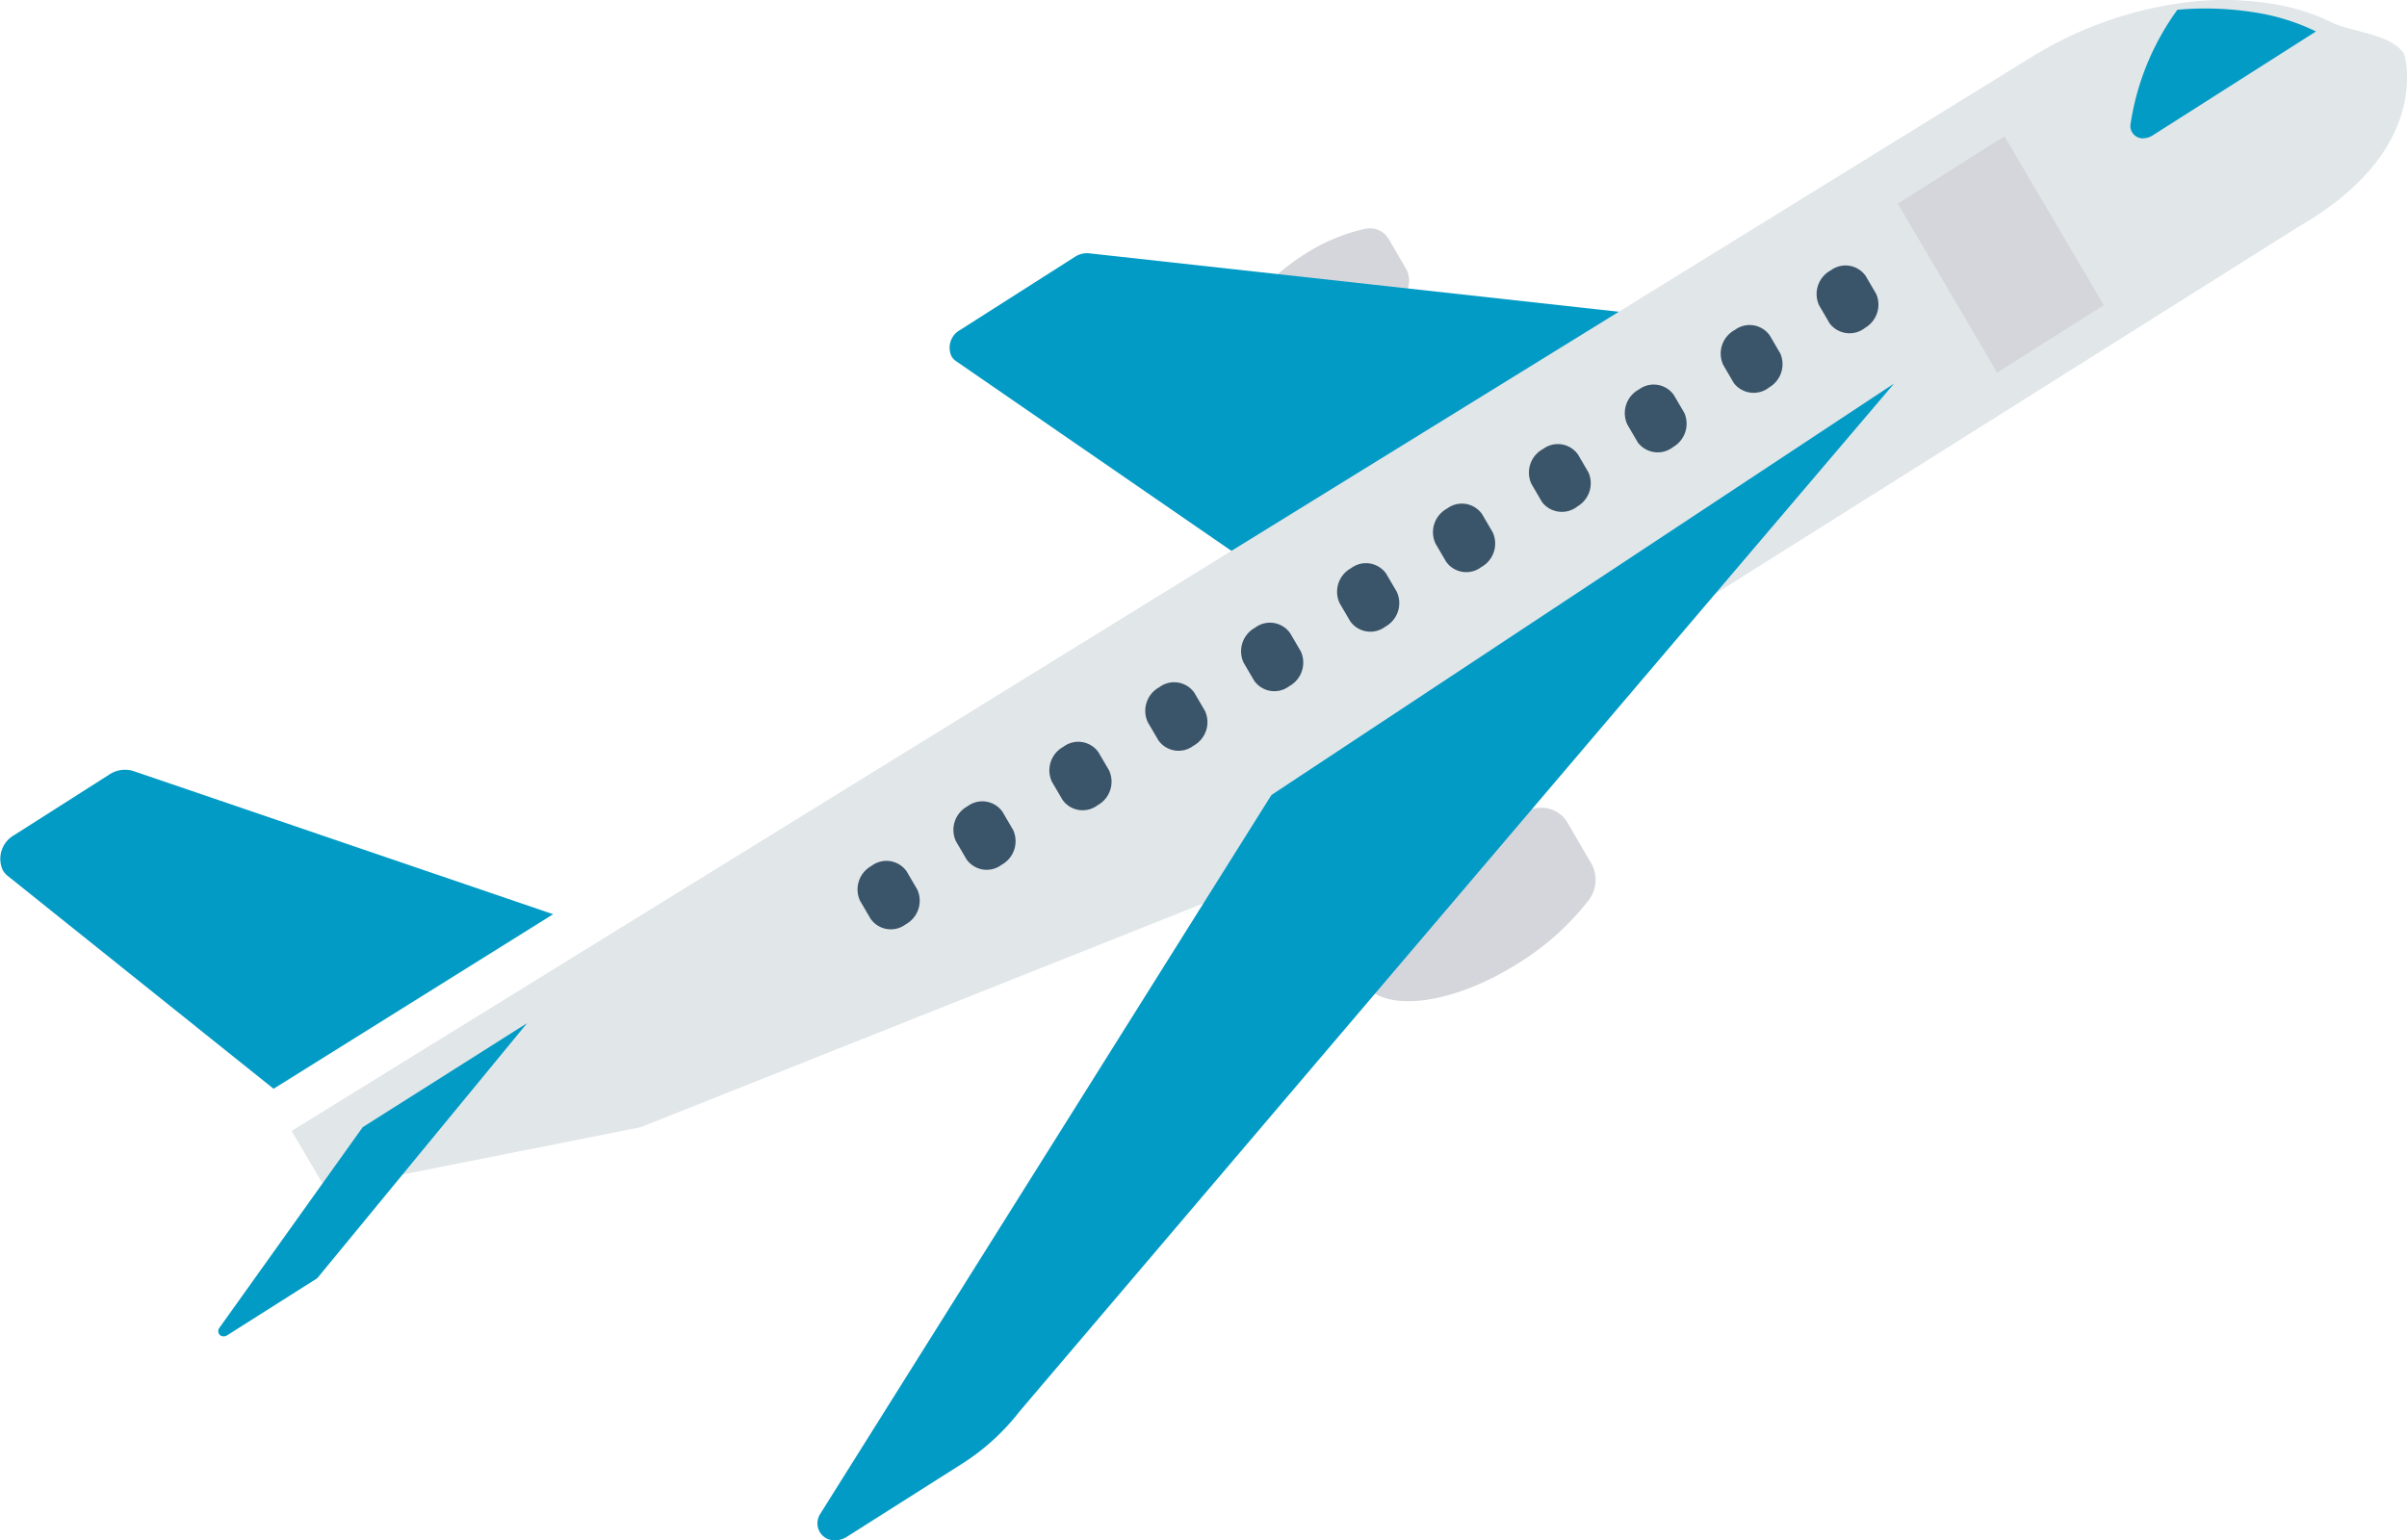 <svg xmlns="http://www.w3.org/2000/svg" width="112.046" height="71.726" viewBox="0 0 112.046 71.726">
  <g id="plane" transform="translate(-722.777 -210.19)">
    <g id="Group">
      <path id="Vector" d="M794.174,247.847a11.887,11.887,0,0,0-3.887,1.655c-3.141,2-4.968,4.858-4.081,6.38s4.152,1.133,7.293-.868a12.383,12.383,0,0,0,3.189-2.852,1.565,1.565,0,0,0,.188-1.722l-1.152-1.977A1.411,1.411,0,0,0,794.174,247.847Z" fill="#d5d6db"/>
      <path id="Vector-2" data-name="Vector" d="M786.287,220.854a8.624,8.624,0,0,0-2.819,1.2c-2.277,1.451-3.6,3.522-2.96,4.625s3.011.82,5.288-.63a8.99,8.99,0,0,0,2.313-2.069,1.134,1.134,0,0,0,.136-1.248l-.834-1.432A1.023,1.023,0,0,0,786.287,220.854Z" fill="#d5d6db"/>
      <path id="Vector-3" data-name="Vector" d="M773.473,221.985a1.021,1.021,0,0,0-.656.163l-5.348,3.408a.942.942,0,0,0-.4,1.223.693.693,0,0,0,.209.225l13.182,9.085,17.833-11.365Z" fill="#029bc5"/>
      <path id="Vector-4" data-name="Vector" d="M829.85,220.7l-48.532,30.552-28.713,11.425-14.643,2.911-1.611-2.737,80.9-49.947a17.991,17.991,0,0,1,7.785-2.66,14.21,14.21,0,0,1,3.462.116,9.67,9.67,0,0,1,2.8.864c.964.478,2.8.533,3.393,1.486,0,0,1.4,4.373-4.837,7.989Z" fill="#e1e6e9"/>
      <path id="Vector-5" data-name="Vector" d="M781.962,247.209l-21,33.47a.8.8,0,0,0,.347,1.176,1.016,1.016,0,0,0,.906-.115l5.344-3.39a10.479,10.479,0,0,0,2.674-2.434l40.716-47.869Z" fill="#029bc5"/>
      <path id="Vector-6" data-name="Vector" d="M728.982,246.092a1.318,1.318,0,0,0-1.119.166l-4.417,2.813a1.267,1.267,0,0,0-.536,1.645.935.935,0,0,0,.225.26l12.377,9.912,13.013-8.128Z" fill="#029bc5"/>
      <path id="Vector-7" data-name="Vector" d="M739.66,262.677,733,272.006a.251.251,0,0,0,.051.376.3.3,0,0,0,.316-.024l4.128-2.616a.364.364,0,0,0,.085-.075l9.734-11.835Z" fill="#029bc5"/>
      <path id="Vector-8" data-name="Vector" d="M827.7,210.763a14.489,14.489,0,0,0-3.565-.118,12.1,12.1,0,0,0-2.189,5.379.579.579,0,0,0,.678.6.836.836,0,0,0,.353-.125l7.608-4.844A9.881,9.881,0,0,0,827.7,210.763Z" fill="#029bc5"/>
      <path id="Vector-9" data-name="Vector" d="M811.117,219.671l4.967-3.137,4.627,7.869-4.967,3.137Z" fill="#d5d6db"/>
      <g id="Group-2" data-name="Group">
        <path id="Vector-10" data-name="Vector" d="M807.992,222.783a1.251,1.251,0,0,0-.534,1.628l.492.842a1.164,1.164,0,0,0,1.651.2,1.253,1.253,0,0,0,.516-1.571l-.492-.842a1.148,1.148,0,0,0-1.633-.255Z" fill="#3a556a"/>
        <path id="Vector-11" data-name="Vector" d="M803.528,225.556a1.251,1.251,0,0,0-.534,1.628l.492.842a1.164,1.164,0,0,0,1.651.2,1.253,1.253,0,0,0,.516-1.571l-.492-.842a1.148,1.148,0,0,0-1.633-.255Z" fill="#3a556a"/>
        <path id="Vector-12" data-name="Vector" d="M799.062,228.329a1.25,1.25,0,0,0-.533,1.627l.492.842a1.164,1.164,0,0,0,1.651.2,1.253,1.253,0,0,0,.516-1.571l-.492-.842a1.148,1.148,0,0,0-1.634-.254Z" fill="#3a556a"/>
        <path id="Vector-13" data-name="Vector" d="M794.6,231.1a1.25,1.25,0,0,0-.533,1.627l.492.842a1.164,1.164,0,0,0,1.651.2,1.253,1.253,0,0,0,.516-1.571l-.492-.842a1.149,1.149,0,0,0-1.634-.254Z" fill="#3a556a"/>
        <path id="Vector-14" data-name="Vector" d="M790.133,233.874a1.251,1.251,0,0,0-.533,1.628l.493.842a1.148,1.148,0,0,0,1.633.254,1.25,1.25,0,0,0,.534-1.626l-.493-.842a1.147,1.147,0,0,0-1.633-.256Z" fill="#3a556a"/>
        <path id="Vector-15" data-name="Vector" d="M785.669,236.647a1.251,1.251,0,0,0-.533,1.628l.493.842a1.148,1.148,0,0,0,1.633.254,1.25,1.25,0,0,0,.534-1.626l-.493-.842a1.147,1.147,0,0,0-1.633-.256Z" fill="#3a556a"/>
        <path id="Vector-16" data-name="Vector" d="M781.2,239.419a1.251,1.251,0,0,0-.533,1.627l.493.842a1.148,1.148,0,0,0,1.634.252,1.25,1.25,0,0,0,.533-1.624l-.493-.842A1.148,1.148,0,0,0,781.2,239.419Z" fill="#3a556a"/>
        <path id="Vector-17" data-name="Vector" d="M776.74,242.192a1.251,1.251,0,0,0-.533,1.628l.493.842a1.148,1.148,0,0,0,1.634.252,1.25,1.25,0,0,0,.533-1.624l-.493-.842A1.148,1.148,0,0,0,776.74,242.192Z" fill="#3a556a"/>
        <path id="Vector-18" data-name="Vector" d="M772.276,244.964a1.251,1.251,0,0,0-.533,1.627l.493.842a1.148,1.148,0,0,0,1.634.252,1.25,1.25,0,0,0,.533-1.624l-.493-.842A1.149,1.149,0,0,0,772.276,244.964Z" fill="#3a556a"/>
        <path id="Vector-19" data-name="Vector" d="M767.81,247.737a1.25,1.25,0,0,0-.534,1.626h0l.493.842a1.148,1.148,0,0,0,1.634.252,1.25,1.25,0,0,0,.533-1.624l-.493-.842A1.148,1.148,0,0,0,767.81,247.737Z" fill="#3a556a"/>
        <path id="Vector-20" data-name="Vector" d="M763.347,250.509a1.25,1.25,0,0,0-.534,1.626h0l.493.842a1.148,1.148,0,0,0,1.634.252,1.25,1.25,0,0,0,.533-1.624l-.493-.842A1.149,1.149,0,0,0,763.347,250.509Z" fill="#3a556a"/>
      </g>
    </g>
  </g>
</svg>

